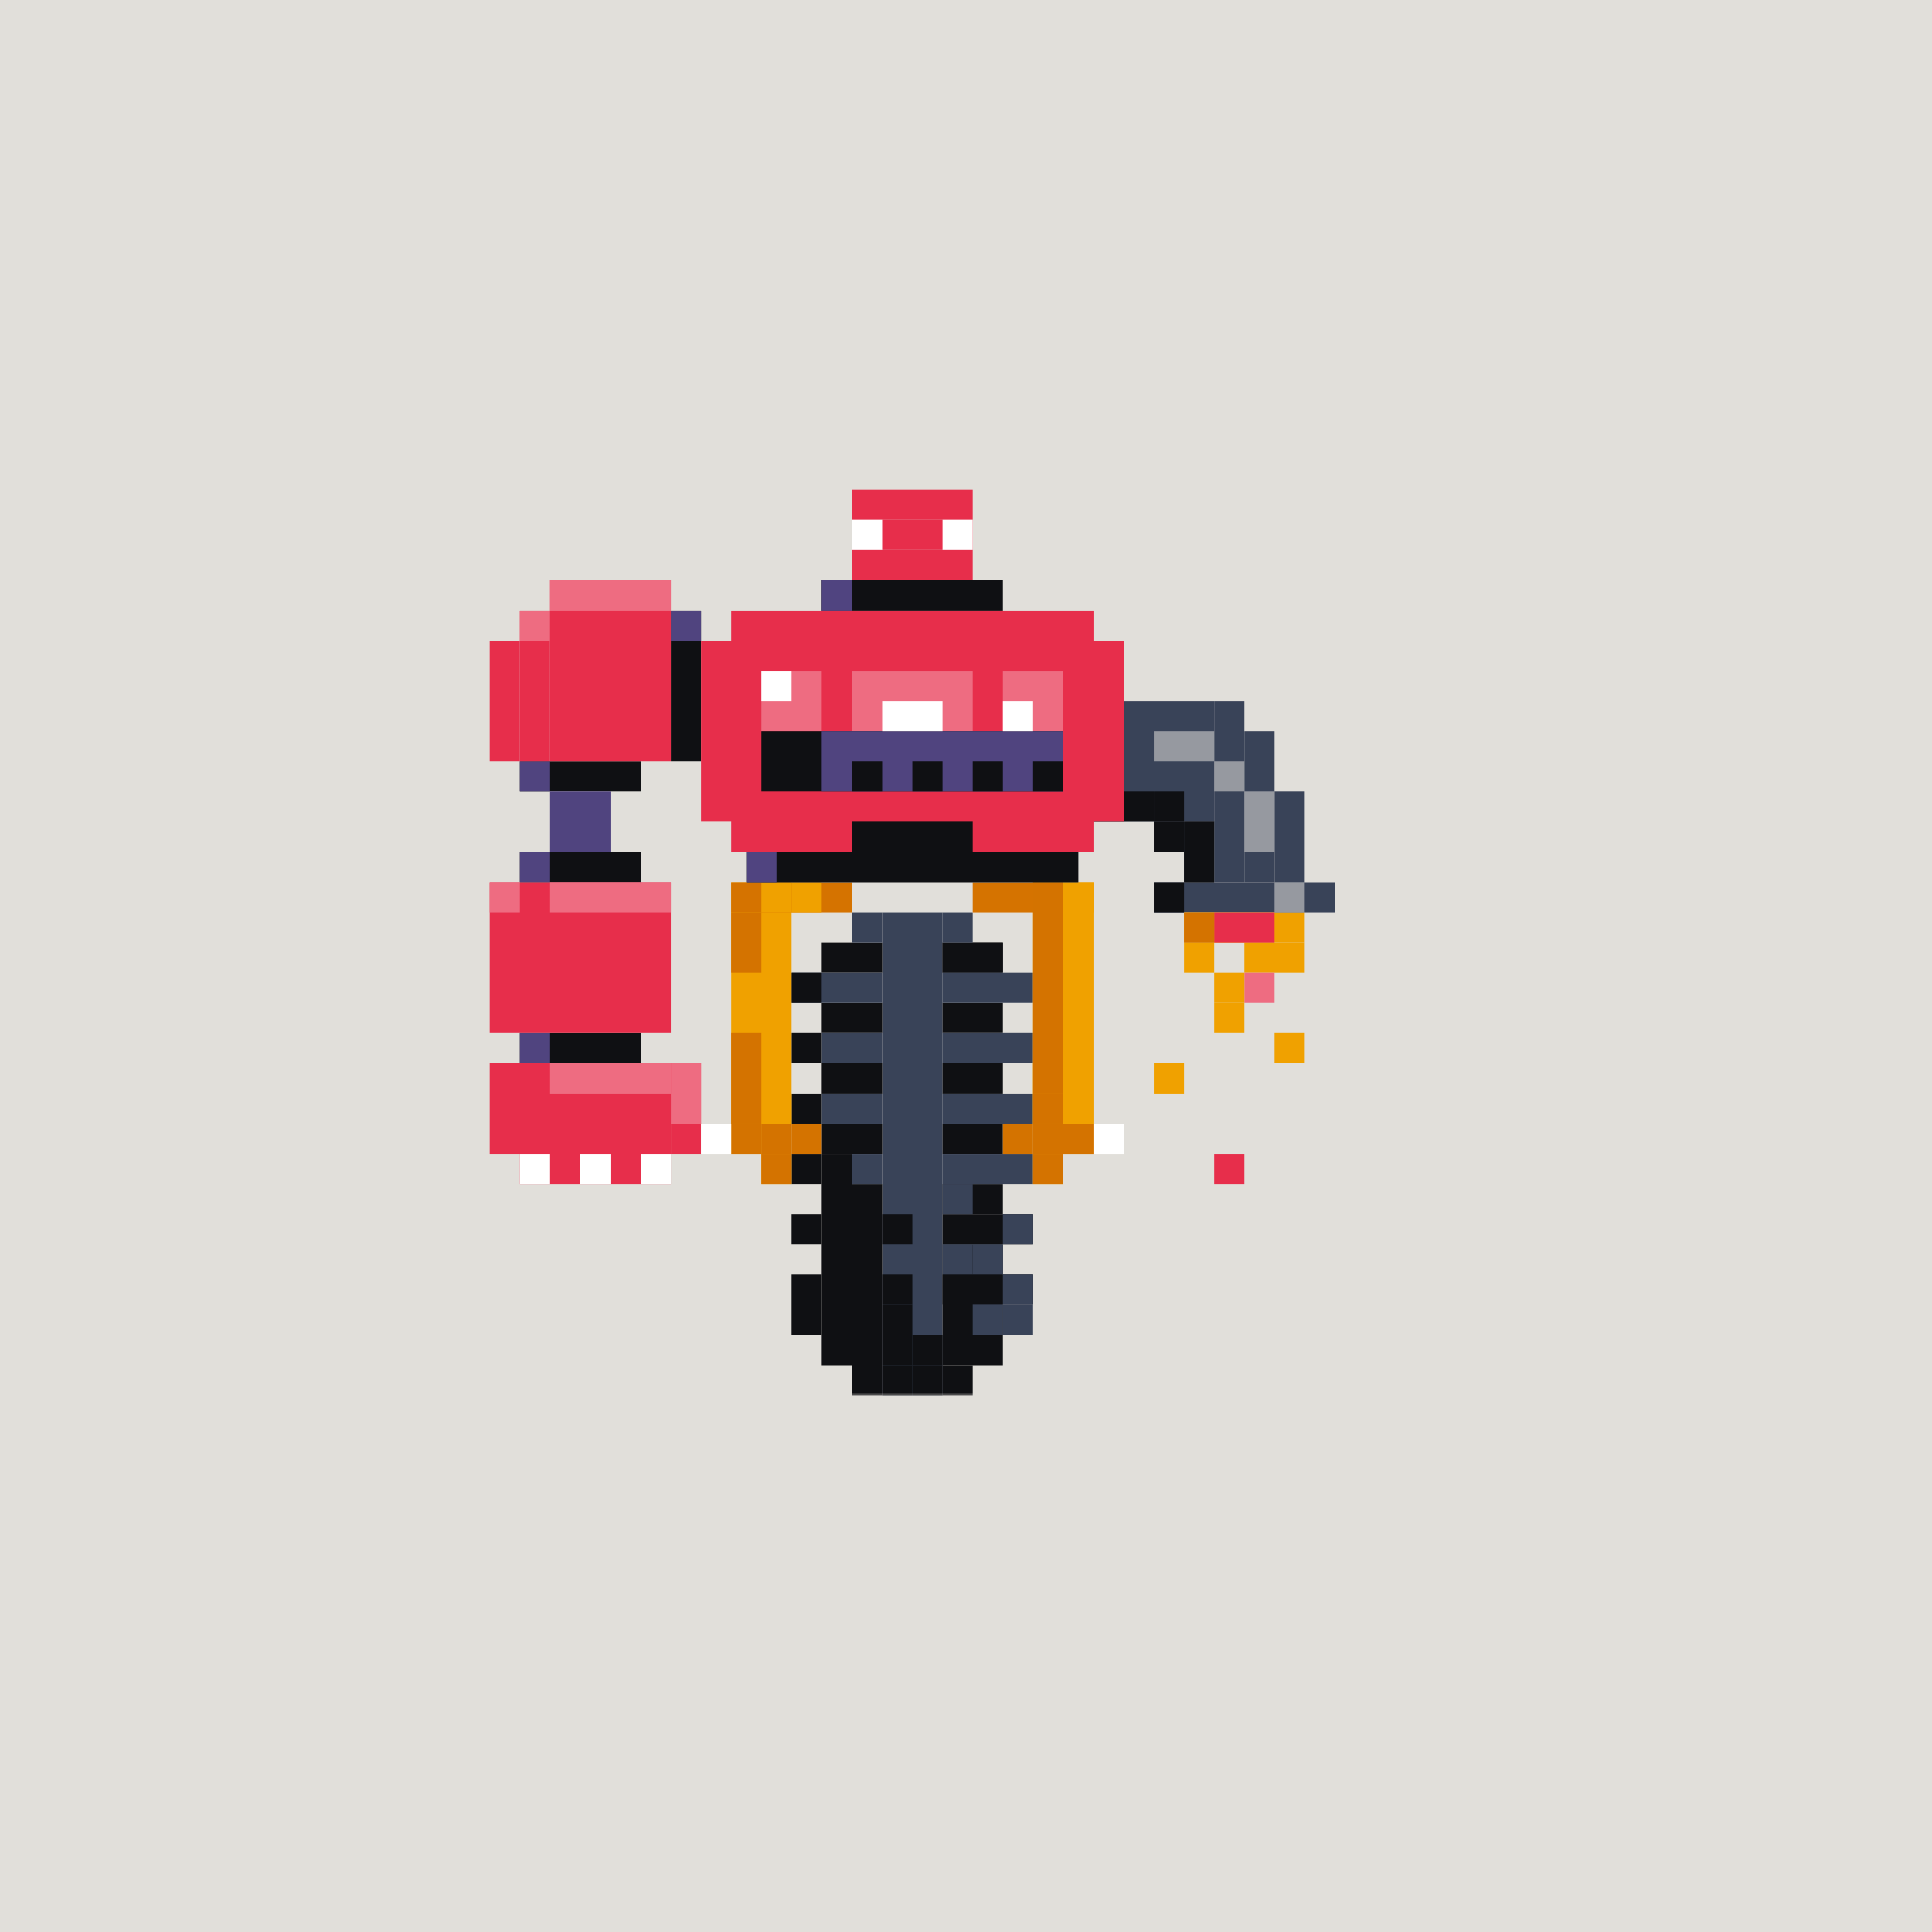 <svg width="768" height="768" viewBox="0 0 768 768" fill="none" xmlns="http://www.w3.org/2000/svg">
<path d="M768 0H0V768H768V0Z" fill="#E1DFDA"/>
<mask id="mask0_5_198020" style="mask-type:luminance" maskUnits="userSpaceOnUse" x="170" y="170" width="385" height="385">
<path d="M554.667 170.667H170.667V554.667H554.667V170.667Z" fill="white"/>
</mask>
<g mask="url(#mask0_5_198020)">
<path d="M278.667 302.667V242.667H266.667V302.667H278.667Z" fill="#0F1013"/>
<path d="M278.667 458.667V422.667H266.667V458.667H278.667Z" fill="#E72E4B"/>
<path d="M206.667 314.667H254.667V302.667H206.667V314.667Z" fill="#0F1013"/>
<path d="M206.667 350.667H254.667V338.667H206.667V350.667Z" fill="#0F1013"/>
<path d="M206.667 422.667H254.667V410.667H206.667V422.667Z" fill="#0F1013"/>
<path d="M218.667 338.667H242.667V314.667H218.667V338.667Z" fill="#50447F"/>
<path d="M266.667 254.667H278.667V242.667H266.667V254.667Z" fill="#50447F"/>
<path d="M206.667 314.667H218.667V302.667H206.667V314.667Z" fill="#50447F"/>
<path d="M206.667 350.667H218.667V338.667H206.667V350.667Z" fill="#50447F"/>
<path d="M206.667 422.667H218.667V410.667H206.667V422.667Z" fill="#50447F"/>
<path d="M218.667 302.667V242.667H206.667V302.667H218.667Z" fill="#E72E4B"/>
<path d="M206.667 302.667V254.667H194.667V302.667H206.667Z" fill="#E72E4B"/>
<path d="M206.667 254.667H218.667V242.667H206.667V254.667Z" fill="#EE6C81"/>
<path d="M266.667 302.667V230.667H218.667V302.667H266.667Z" fill="#E72E4B"/>
<path d="M266.667 410.667V350.667H194.667V410.667H266.667Z" fill="#E72E4B"/>
<path d="M194.667 362.667H206.667V350.667H194.667V362.667Z" fill="#EE6C81"/>
<path d="M266.667 230.667H218.667V242.667H266.667V230.667Z" fill="#EE6C81"/>
<path d="M278.667 422.667H266.667V446.667H278.667V422.667Z" fill="#EE6C81"/>
<path d="M266.667 350.667H218.667V362.667H266.667V350.667Z" fill="#EE6C81"/>
<path fill-rule="evenodd" clip-rule="evenodd" d="M266.667 470.667V422.667H194.667V458.667H206.667V470.667H266.667Z" fill="#E72E4B"/>
<path d="M266.667 422.667H218.667V434.667H266.667V422.667Z" fill="#EE6C81"/>
<path d="M206.667 470.667H218.667V458.667H206.667V470.667Z" fill="white"/>
<path d="M230.667 470.667H242.667V458.667H230.667V470.667Z" fill="white"/>
<path d="M254.667 470.667H266.667V458.667H254.667V470.667Z" fill="white"/>
</g>
<mask id="mask1_5_198020" style="mask-type:luminance" maskUnits="userSpaceOnUse" x="170" y="170" width="385" height="385">
<path d="M554.667 170.667H170.667V554.667H554.667V170.667Z" fill="white"/>
</mask>
<g mask="url(#mask1_5_198020)">
<path d="M482.667 278.667H422.667V326.667H482.667V278.667Z" fill="#394358"/>
<path d="M494.667 278.667H482.667V350.667H494.667V278.667Z" fill="#394358"/>
<path d="M506.667 290.667H494.667V350.667H506.667V290.667Z" fill="#394358"/>
<path d="M518.667 314.667H506.667V350.667H518.667V314.667Z" fill="#394358"/>
<path d="M482.667 326.667H470.667V350.667H482.667V326.667Z" fill="#394358"/>
<path d="M530.667 350.667H458.667V362.667H530.667V350.667Z" fill="#394358"/>
<path d="M518.667 362.667H470.667V374.667H518.667V362.667Z" fill="#F0A100"/>
<path d="M470.667 326.667H458.667V338.667H470.667V326.667Z" fill="#394358"/>
<path d="M482.667 290.667H458.667V302.667H482.667V290.667Z" fill="#9699A0"/>
<path d="M494.667 302.667H482.667V314.667H494.667V302.667Z" fill="#9699A0"/>
<path d="M518.667 350.667H506.667V362.667H518.667V350.667Z" fill="#9699A0"/>
<path d="M506.667 314.667H494.667V338.667H506.667V314.667Z" fill="#9699A0"/>
<path d="M482.667 374.667H470.667V386.667H482.667V374.667Z" fill="#F0A100"/>
<path d="M518.667 374.667H494.667V386.667H518.667V374.667Z" fill="#F0A100"/>
<path d="M506.667 386.667H494.667V398.667H506.667V386.667Z" fill="#EE6C81"/>
<path d="M494.667 398.667H482.667V410.667H494.667V398.667Z" fill="#F0A100"/>
<path d="M518.667 410.667H506.667V422.667H518.667V410.667Z" fill="#F0A100"/>
<path d="M470.667 422.667H458.667V434.667H470.667V422.667Z" fill="#F0A100"/>
<path d="M494.667 458.667H482.667V470.667H494.667V458.667Z" fill="#E72E4B"/>
<path d="M506.667 362.667H482.667V374.667H506.667V362.667Z" fill="#E72E4B"/>
<path d="M482.667 362.667H470.667V374.667H482.667V362.667Z" fill="#D47300"/>
<path d="M494.667 386.667H482.667V398.667H494.667V386.667Z" fill="#F0A100"/>
<path d="M458.667 314.667H422.667V326.667H458.667V314.667Z" fill="#0F1013"/>
<path d="M470.667 326.667H458.667V338.667H470.667V326.667Z" fill="#0F1013"/>
<path d="M470.667 350.667H458.667V362.667H470.667V350.667Z" fill="#0F1013"/>
<path d="M482.667 326.667H470.667V350.667H482.667V326.667Z" fill="#0F1013"/>
<path d="M470.667 314.667H458.667V326.667H470.667V314.667Z" fill="#0F1013"/>
</g>
<mask id="mask2_5_198020" style="mask-type:luminance" maskUnits="userSpaceOnUse" x="170" y="170" width="385" height="385">
<path d="M554.667 170.667H170.667V554.667H554.667V170.667Z" fill="white"/>
</mask>
<g mask="url(#mask2_5_198020)">
<path d="M374.667 362.667H350.667V554.667H374.667V362.667Z" fill="#394358"/>
<path d="M350.667 470.667H338.667V554.667H350.667V470.667Z" fill="#0F1013"/>
<path d="M338.667 458.667H326.667V542.667H338.667V458.667Z" fill="#0F1013"/>
<path d="M362.667 542.667H350.667V554.667H362.667V542.667Z" fill="#0F1013"/>
<path d="M386.667 542.667H374.667V554.667H386.667V542.667Z" fill="#0F1013"/>
<path d="M362.667 518.667H350.667V530.667H362.667V518.667Z" fill="#0F1013"/>
<path d="M362.667 506.667H350.667V518.667H362.667V506.667Z" fill="#0F1013"/>
<path d="M362.667 530.667H350.667V542.667H362.667V530.667Z" fill="#0F1013"/>
<path d="M374.667 530.667H362.667V542.667H374.667V530.667Z" fill="#0F1013"/>
<path d="M374.667 542.667H362.667V554.667H374.667V542.667Z" fill="#0F1013"/>
<path d="M362.667 482.667H350.667V494.667H362.667V482.667Z" fill="#0F1013"/>
<path d="M350.667 446.667H326.667V458.667H350.667V446.667Z" fill="#0F1013"/>
<path d="M398.667 446.667H374.667V458.667H398.667V446.667Z" fill="#0F1013"/>
<path d="M398.667 470.667H374.667V482.667H398.667V470.667Z" fill="#0F1013"/>
<path d="M398.667 494.667H374.667V542.667H398.667V494.667Z" fill="#0F1013"/>
<path d="M350.667 458.667H338.667V470.667H350.667V458.667Z" fill="#394358"/>
<path d="M350.667 422.667H326.667V434.667H350.667V422.667Z" fill="#0F1013"/>
<path d="M398.667 398.667H374.667V410.667H398.667V398.667Z" fill="#0F1013"/>
<path d="M398.667 422.667H374.667V434.667H398.667V422.667Z" fill="#0F1013"/>
<path d="M350.667 434.667H326.667V446.667H350.667V434.667Z" fill="#394358"/>
<path d="M350.667 398.667H326.667V410.667H350.667V398.667Z" fill="#0F1013"/>
<path d="M350.667 410.667H326.667V422.667H350.667V410.667Z" fill="#394358"/>
<path d="M350.667 374.667H326.667V386.667H350.667V374.667Z" fill="#0F1013"/>
<path d="M398.667 374.667H374.667V386.667H398.667V374.667Z" fill="#0F1013"/>
<path d="M398.667 374.667H374.667V386.667H398.667V374.667Z" fill="#0F1013"/>
<path d="M350.667 386.667H314.667V398.667H350.667V386.667Z" fill="#394358"/>
<path d="M410.667 386.667H374.667V398.667H410.667V386.667Z" fill="#394358"/>
<path d="M410.667 410.667H374.667V422.667H410.667V410.667Z" fill="#394358"/>
<path d="M410.667 434.667H374.667V446.667H410.667V434.667Z" fill="#394358"/>
<path d="M410.667 458.667H374.667V470.667H410.667V458.667Z" fill="#394358"/>
<path d="M410.667 482.667H374.667V494.667H410.667V482.667Z" fill="#0F1013"/>
<path d="M410.667 506.667H374.667V518.667H410.667V506.667Z" fill="#0F1013"/>
<path d="M386.667 362.667H374.667V374.667H386.667V362.667Z" fill="#394358"/>
<path d="M326.667 386.667H314.667V398.667H326.667V386.667Z" fill="#0F1013"/>
<path d="M350.667 362.667H338.667V374.667H350.667V362.667Z" fill="#394358"/>
<path d="M326.667 434.667H314.667V446.667H326.667V434.667Z" fill="#0F1013"/>
<path d="M326.667 410.667H314.667V422.667H326.667V410.667Z" fill="#0F1013"/>
<path d="M326.667 458.667H314.667V470.667H326.667V458.667Z" fill="#0F1013"/>
<path d="M326.667 482.667H314.667V494.667H326.667V482.667Z" fill="#0F1013"/>
<path d="M410.667 482.667H398.667V494.667H410.667V482.667Z" fill="#394358"/>
<path d="M398.667 494.667H386.667V506.667H398.667V494.667Z" fill="#394358"/>
<path d="M386.667 494.667H374.667V506.667H386.667V494.667Z" fill="#394358"/>
<path d="M410.667 506.667H398.667V518.667H410.667V506.667Z" fill="#394358"/>
<path d="M410.667 518.667H398.667V530.667H410.667V518.667Z" fill="#394358"/>
<path d="M398.667 518.667H386.667V530.667H398.667V518.667Z" fill="#394358"/>
<path d="M326.667 506.667H314.667V530.667H326.667V506.667Z" fill="#0F1013"/>
<path d="M386.667 470.667H374.667V482.667H386.667V470.667Z" fill="#394358"/>
<path d="M302.667 446.667H290.667V458.667H302.667V446.667Z" fill="#F0A100"/>
<path d="M314.667 446.667H302.667V458.667H314.667V446.667Z" fill="#F0A100"/>
<path d="M314.667 458.667H302.667V470.667H314.667V458.667Z" fill="#F0A100"/>
<path d="M314.667 434.667H302.667V446.667H314.667V434.667Z" fill="#F0A100"/>
<path d="M314.667 350.667H290.667V446.667H314.667V350.667Z" fill="#F0A100"/>
<path d="M338.667 350.667H290.667V362.667H338.667V350.667Z" fill="#D57300"/>
<path d="M302.667 446.667H290.667V458.667H302.667V446.667Z" fill="#D47300"/>
<path d="M314.667 458.667H302.667V470.667H314.667V458.667Z" fill="#D47300"/>
<path d="M314.667 446.667H302.667V458.667H314.667V446.667Z" fill="#D47300"/>
<path d="M326.667 446.667H314.667V458.667H326.667V446.667Z" fill="#D47300"/>
<path d="M302.667 410.667H290.667V446.667H302.667V410.667Z" fill="#D47300"/>
<path d="M302.667 362.667H290.667V386.667H302.667V362.667Z" fill="#D47300"/>
<path d="M422.667 446.667H434.667V458.667H422.667V446.667Z" fill="#F0A100"/>
<path d="M410.667 446.667H422.667V458.667H410.667V446.667Z" fill="#F0A100"/>
<path d="M410.667 458.667H422.667V470.667H410.667V458.667Z" fill="#F0A100"/>
<path d="M410.667 434.667H422.667V446.667H410.667V434.667Z" fill="#F0A100"/>
<path d="M410.667 422.667H422.667V434.667H410.667V422.667Z" fill="#F0A100"/>
<path d="M410.667 350.667H434.667V446.667H410.667V350.667Z" fill="#F0A100"/>
<path d="M386.667 350.667H422.667V362.667H386.667V350.667Z" fill="#D57300"/>
<path d="M422.667 446.667H434.667V458.667H422.667V446.667Z" fill="#D47300"/>
<path d="M410.667 458.667H422.667V470.667H410.667V458.667Z" fill="#D47300"/>
<path d="M410.667 446.667H422.667V458.667H410.667V446.667Z" fill="#D47300"/>
<path d="M398.667 446.667H410.667V458.667H398.667V446.667Z" fill="#D47300"/>
<path d="M410.667 350.667H422.667V434.667H410.667V350.667Z" fill="#D47300"/>
<path d="M410.667 434.667H422.667V446.667H410.667V434.667Z" fill="#D47300"/>
<path d="M434.667 350.667H422.667V362.667H434.667V350.667Z" fill="#F0A100"/>
<path d="M326.667 350.667H314.667V362.667H326.667V350.667Z" fill="#F0A100"/>
<path d="M314.667 350.667H302.667V362.667H314.667V350.667Z" fill="#F0A100"/>
<path d="M446.667 446.667H434.667V458.667H446.667V446.667Z" fill="white"/>
<path d="M290.667 446.667H278.667V458.667H290.667V446.667Z" fill="white"/>
</g>
<mask id="mask3_5_198020" style="mask-type:luminance" maskUnits="userSpaceOnUse" x="170" y="170" width="385" height="385">
<path d="M554.667 170.667H170.667V554.667H554.667V170.667Z" fill="white"/>
</mask>
<g mask="url(#mask3_5_198020)">
<path d="M386.667 194.667H338.667V206.667H386.667V194.667Z" fill="#E72E4B"/>
<path d="M386.667 206.667H338.667V218.667H386.667V206.667Z" fill="#E72E4B"/>
<path d="M386.667 218.667H338.667V230.667H386.667V218.667Z" fill="#E72E4B"/>
<path d="M398.667 230.667H326.667V242.667H398.667V230.667Z" fill="#0F1013"/>
<path d="M428.667 338.667H296.667V350.667H428.667V338.667Z" fill="#0F1013"/>
<path d="M350.667 206.667H338.667V218.667H350.667V206.667Z" fill="white"/>
<path d="M338.667 230.667H326.667V242.667H338.667V230.667Z" fill="#504480"/>
<path d="M308.667 338.667H296.667V350.667H308.667V338.667Z" fill="#504480"/>
<path d="M386.667 206.667H374.667V218.667H386.667V206.667Z" fill="white"/>
<path fill-rule="evenodd" clip-rule="evenodd" d="M290.667 242.667H434.667V254.667H446.667V326.667H434.667V338.667H290.667V326.667H278.667V254.667H290.667V242.667Z" fill="#E72E4B"/>
<path d="M326.667 266.667H302.667V290.667H326.667V266.667Z" fill="#EE6C81"/>
<path d="M386.667 266.667H338.667V290.667H386.667V266.667Z" fill="#EE6C81"/>
<path opacity="0.2" d="M422.667 302.667H374.667V314.667H422.667V302.667Z" fill="#0F1013"/>
<path d="M422.667 266.667H398.667V290.667H422.667V266.667Z" fill="#EE6C81"/>
<path d="M422.667 290.667H302.667V314.667H422.667V290.667Z" fill="#0F1013"/>
<path d="M422.667 290.667H326.667V314.667H422.667V290.667Z" fill="#50447F"/>
<path d="M410.667 278.667H398.667V290.667H410.667V278.667Z" fill="white"/>
<path d="M314.667 266.667H302.667V278.667H314.667V266.667Z" fill="white"/>
<path d="M374.667 278.667H350.667V290.667H374.667V278.667Z" fill="white"/>
<path d="M350.667 302.667H338.667V314.667H350.667V302.667Z" fill="#0F1013"/>
<path d="M374.667 302.667H362.667V314.667H374.667V302.667Z" fill="#0F1013"/>
<path d="M398.667 302.667H386.667V314.667H398.667V302.667Z" fill="#0F1013"/>
<path d="M422.667 302.667H410.667V314.667H422.667V302.667Z" fill="#0F1013"/>
<path d="M386.667 326.667H338.667V338.667H386.667V326.667Z" fill="#0F1013"/>
</g>
</svg>
